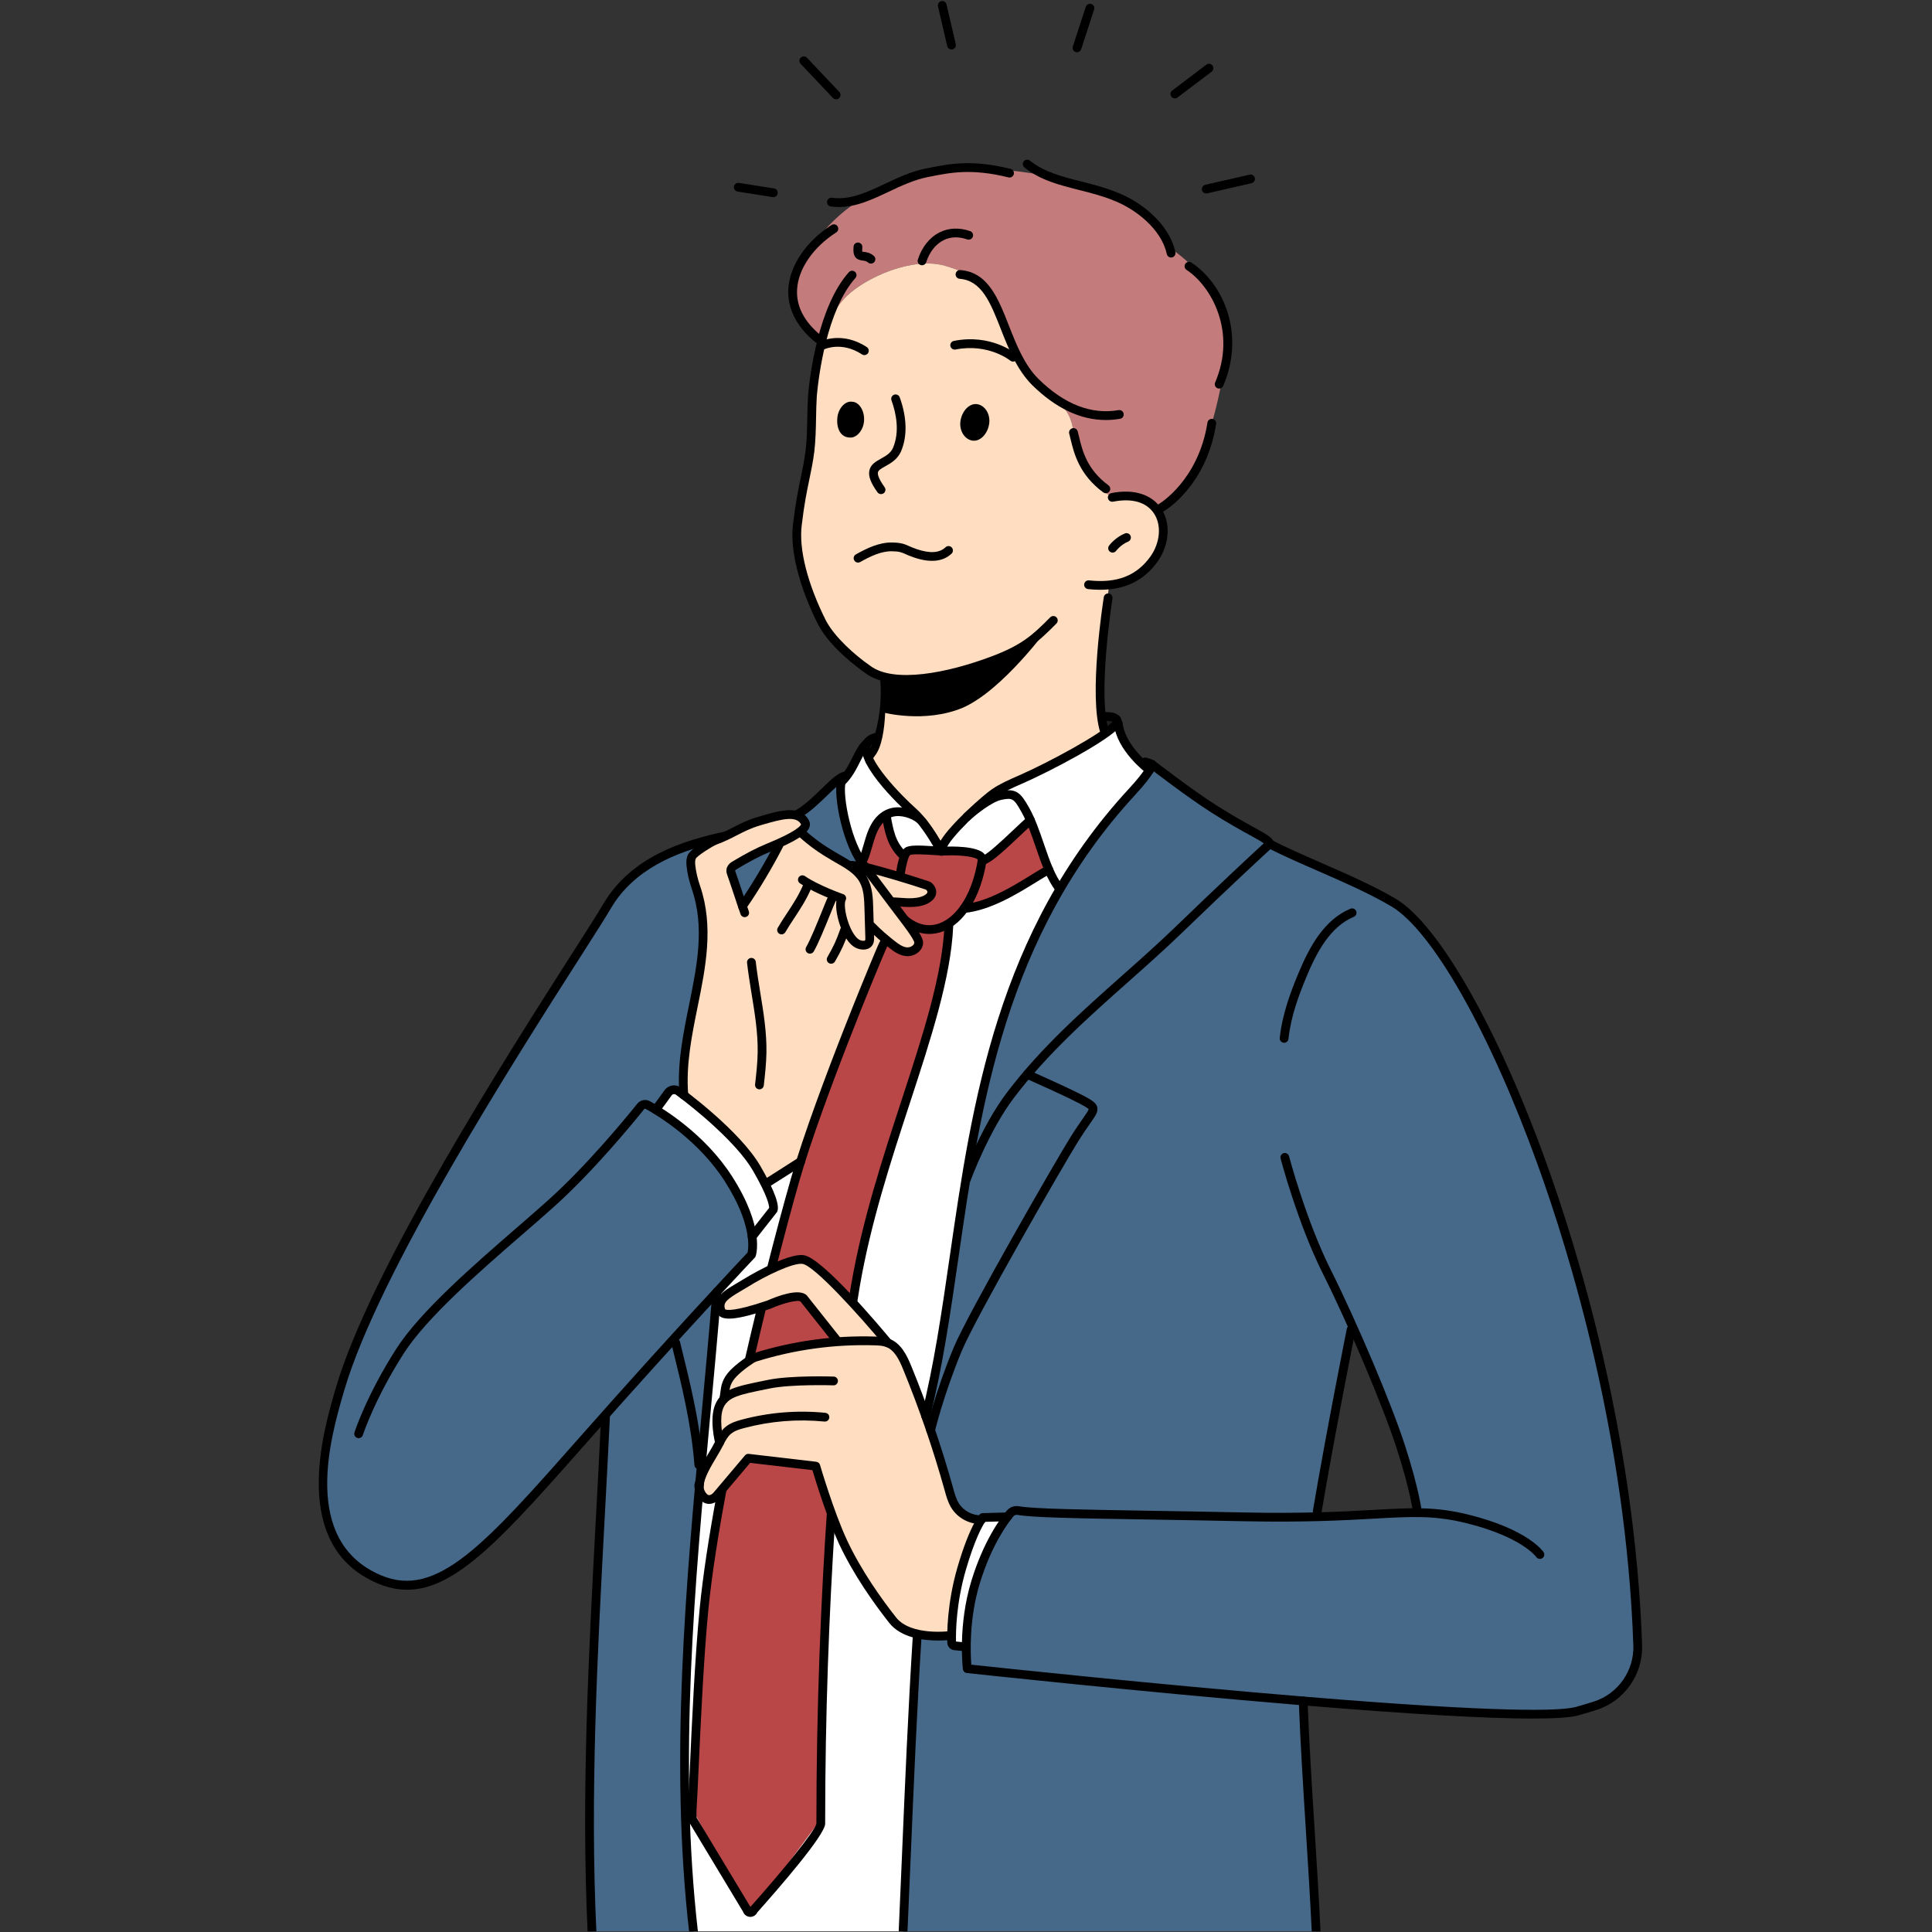 <svg xmlns="http://www.w3.org/2000/svg" xmlns:xlink="http://www.w3.org/1999/xlink" width="1920" zoomAndPan="magnify" viewBox="0 0 1440 1440" height="1920" preserveAspectRatio="xMidYMid meet" version="1.2"><rect x="0" y="0" width="1440" height="1440" fill="#333333" stroke="none"/><defs><clipPath id="a79e0339a3"><path d="M 716 625.184 L 1223.969 625.184 L 1223.969 1281 L 716 1281 Z M 716 625.184 "/></clipPath></defs><g id="1c09d8369f"><path style=" stroke:none;fill-rule:nonzero;fill:#ffffff;fill-opacity:1;" d="M 809.031 557.676 C 803.727 560.531 798.262 563.285 792.719 565.645 C 786.797 568.164 767.16 578.977 755.27 583.406 C 743.723 587.699 736.25 593.746 726.738 601.547 C 716.723 609.754 709.082 622.645 700.414 632.266 C 696.816 623.152 655.758 580.934 653.992 576.254 C 651.914 570.727 646.91 569.871 652.082 563.328 C 652.754 562.488 653.363 561.543 653.926 560.496 C 651.777 560.395 649.609 559.461 647.27 557.059 C 646.688 556.449 646.09 555.754 645.258 555.641 C 643.852 555.438 642.863 556.945 642.246 558.227 C 638.074 566.824 633.199 575.098 627.691 582.922 C 626.926 583.988 626.137 585.102 625.848 586.383 C 625.848 587.52 625.836 588.508 625.824 589.43 C 628.219 603.074 634.008 629.961 643.73 639.965 C 649.508 645.914 643.73 657.738 643.73 663.168 C 643.73 665.379 643.605 667.582 643.426 669.777 C 647.125 673.281 650.531 677.207 653.848 681.074 C 655.836 683.375 657.859 685.77 658.805 688.66 C 659.836 691.828 659.465 695.27 659.027 698.586 C 658.488 702.633 657.859 706.668 657.195 710.691 C 652.812 719.672 648.879 728.879 645.258 738.184 C 640.637 750.031 636.805 762.172 632.152 773.996 C 627.488 785.855 622.082 797.398 617.09 809.109 C 612.066 820.914 607.793 832.984 603.645 845.113 C 601.398 851.656 598.781 858.121 597.238 864.875 C 597.07 865.594 596.914 866.312 596.758 867.043 C 596.609 867.203 596.496 867.383 596.328 867.516 C 594.598 869.055 592.27 869.688 590.066 870.395 C 582.547 872.766 575.434 876.453 569.148 881.219 C 563.023 859.793 547.016 850.273 528.121 830.738 C 526.84 829.422 525.266 828.5 523.605 827.703 C 520.828 826.375 517.805 825.375 515.441 823.441 C 513.25 821.633 511.363 819.305 510.227 816.723 C 509.676 815.461 509.293 814.148 509.172 812.797 C 508.07 812.215 507.012 811.539 505.844 811.133 C 500.492 809.27 498.359 812.719 496.246 816.238 C 495.875 816.844 495.516 817.461 495.121 818.059 C 494.391 819.172 486.41 825.656 488.781 827.117 C 501.82 835.098 526.066 852.332 542.871 878.543 C 555.211 897.797 559.426 912.207 560.605 921.684 C 561.73 930.641 560.156 935.184 560.156 935.184 C 560.156 935.184 550.66 945.211 534.27 962.938 C 534.27 962.945 527.641 1030.266 521.188 1108.453 C 523.941 1097.371 534.73 1078.398 536.316 1075.238 C 535.832 1075.148 530.809 1049.914 539.352 1043.047 C 543.602 1001.805 592.586 1003.402 624.004 999.344 L 598.992 967.801 C 586.031 961.203 548.301 987.496 537.652 977.457 C 528.844 962.992 590.82 937.051 598.633 938.793 C 611.875 940.715 661.758 1000.93 661.758 1000.93 C 669.246 1003.84 673.113 1011.945 676.156 1019.375 C 681.789 1033.098 686.613 1046.102 691.23 1059.582 L 691.578 1052.184 C 726.773 912.375 710.406 734.52 843.863 590.023 C 851.16 582.133 854.867 577.031 856.781 573.918 C 847.707 569.859 830.32 538.016 829.027 537.141 C 826.758 535.633 824.383 534.375 821.934 533.305 C 822.453 538.805 823.203 543.973 824.238 548.605 C 821.148 550.641 812.246 555.957 809.031 557.676 "/><path style=" stroke:none;fill-rule:nonzero;fill:#ffffff;fill-opacity:1;" d="M 673.133 1439.527 L 683.578 1220.207 C 677.012 1217.934 670.09 1212.695 662.254 1202.805 C 628.621 1160.34 621.945 1128.605 608.043 1092.762 C 544.973 1084.578 569.758 1081.703 532.855 1113.465 C 532.395 1113.848 530.551 1120.098 526.852 1115.625 C 523.055 1117.242 521.223 1116.512 520.703 1114.332 C 515.398 1178.996 510.328 1250.059 509.262 1296.191 C 507.742 1361.922 512.812 1411.797 516.715 1439.527 L 673.133 1439.527 "/><path style=" stroke:none;fill-rule:nonzero;fill:#466889;fill-opacity:1;" d="M 516.715 1439.527 C 512.812 1411.797 507.742 1361.922 509.262 1296.191 C 510.328 1250.059 515.398 1178.996 520.703 1114.332 C 520.355 1112.914 520.582 1110.871 521.188 1108.453 C 527.641 1030.266 534.27 962.945 534.27 962.938 C 534.258 962.945 463.402 1042.629 463.402 1042.629 L 451.293 1056.242 C 451.293 1056.242 449.551 1090.332 443.988 1162.262 C 439.168 1224.609 440.84 1395.207 441.379 1439.527 L 516.715 1439.527 "/><path style=" stroke:none;fill-rule:nonzero;fill:#466889;fill-opacity:1;" d="M 534.27 962.938 C 550.66 945.211 560.156 935.184 560.156 935.184 C 560.156 935.184 561.73 930.641 560.605 921.684 C 559.426 912.207 555.211 897.797 542.871 878.543 C 526.066 852.332 501.82 835.098 488.781 827.117 C 486.41 825.656 494.391 819.172 495.121 818.059 C 495.516 817.461 495.875 816.844 496.246 816.238 C 498.359 812.719 500.492 809.27 505.844 811.133 C 507.012 811.539 508.07 812.215 509.172 812.797 C 509.105 812.145 509.094 811.496 509.148 810.832 C 509.598 805.547 513.746 801.344 515.387 796.297 C 517.117 790.938 515.895 785.09 516.613 779.504 C 517.355 773.805 520.086 768.59 522.391 763.316 C 531.867 741.703 534.652 717.863 537.262 694.391 C 537.148 694.605 537.023 694.809 536.914 695.023 L 533.484 707.195 C 533.766 702.812 535.035 698.797 536.914 695.023 L 537.363 693.461 C 537.328 693.773 537.293 694.078 537.262 694.391 C 542.824 683.715 553.336 674.891 561.191 665.199 C 568.621 656.039 573.949 645.363 578.637 634.539 C 581.492 627.938 586.605 619.902 593.562 621.68 C 597.957 622.801 600.363 627.566 601.23 632.02 C 602.094 636.469 602.004 641.191 603.973 645.281 C 608.559 654.793 621.16 656.207 630.703 660.715 C 635.445 662.965 639.605 666.156 643.426 669.777 C 643.605 667.582 643.73 665.379 643.73 663.168 C 643.73 657.738 649.508 645.914 643.73 639.965 C 634.008 629.961 628.219 603.074 625.824 589.43 C 624.945 584.461 624.52 581.234 624.52 581.234 C 608.512 585.676 614.359 603.977 566.969 617.945 C 521.02 631.504 477.352 637.156 460.523 662.445 C 439.223 694.461 285.172 926.695 253.398 1035.516 C 244.125 1067.27 219.316 1150.258 282.68 1177.145 C 326.559 1195.758 363.328 1154.031 435.332 1072.484 C 445.043 1061.492 454.387 1050.992 463.309 1041.012 C 492.547 1008.312 517.164 981.426 534.258 962.945 C 534.258 962.945 534.27 962.938 534.27 962.938 "/><path style=" stroke:none;fill-rule:nonzero;fill:#ffffff;fill-opacity:1;" d="M 510.227 816.723 C 508.496 815.371 506.957 814.203 505.652 813.27 C 503.203 811.484 499.773 812.023 497.988 814.484 L 488.781 827.117 C 501.82 835.098 526.066 852.332 542.871 878.543 C 555.211 897.797 559.426 912.207 560.605 921.684 L 576.289 901.73 C 576.289 901.73 573.895 897.988 564.293 873.98 C 558.875 860.445 539.477 841.395 523.605 827.703 C 520.828 826.375 517.805 825.375 515.441 823.441 C 513.25 821.633 511.363 819.305 510.227 816.723 "/><path style=" stroke:none;fill-rule:nonzero;fill:#466889;fill-opacity:1;" d="M 988.766 1086.883 C 999.848 1054.477 996.016 1025.973 1008.41 995.477 C 1028.117 1024.973 1054.621 1095.641 1056.543 1127.438 C 1048.91 1127.383 1040.863 1127.719 1031.633 1128.215 C 1018.012 1127.586 995.777 1133.699 983.066 1126.641 C 985.098 1117.211 983.031 1106.094 988.766 1086.883 Z M 981.031 1439.527 C 979.367 1410.281 974.691 1326.945 972.152 1267.863 C 1080.609 1275.148 1152.234 1284.512 1189.078 1271.316 C 1208.523 1265.078 1221.383 1246.641 1220.676 1226.242 C 1211.684 969.746 1099.527 708.949 1038.738 672.777 C 1011.234 656.5 972.77 642.629 946.266 628.996 C 896.434 602.254 858.746 569.859 858.746 569.859 C 719.164 713.758 723.625 906.297 691.59 1052.195 C 691.781 1071.754 702.348 1088.41 707.316 1110.23 C 711.746 1124.852 720.727 1131.969 730.527 1133.676 C 713.645 1157.191 711.836 1188.281 711.262 1216.316 C 701.754 1220.508 693.051 1223.465 683.578 1220.207 L 673.133 1439.527 L 981.031 1439.527 "/><path style=" stroke:none;fill-rule:nonzero;fill:#466889;fill-opacity:1;" d="M 720.949 1243.719 C 720.949 1243.719 721.199 1243.754 721.625 1243.797 C 721.219 1243.754 720.949 1243.719 720.949 1243.719 "/><path style=" stroke:none;fill-rule:nonzero;fill:#ba4747;fill-opacity:1;" d="M 768.879 611.539 C 760.203 622.566 749.434 631.941 737.305 639 C 735.52 640.043 733.707 641.047 731.898 642.047 C 731.945 641.789 731.988 641.539 732.035 641.27 C 733.191 633.965 710.273 634.066 704.395 634.336 C 698.648 634.605 679.957 632.145 676.461 634.594 C 675.508 635.258 674.676 636.832 673.953 638.742 C 671.449 636.258 668.762 634.055 667.469 632.445 C 665.996 630.59 655.961 608.66 661.027 608 C 658.184 608.371 655.734 610.305 654.07 612.641 C 652.406 614.988 651.418 617.723 650.453 620.43 C 648.777 625.094 647.102 629.77 645.426 634.438 C 644.539 636.93 643.652 639.684 644.617 642.148 C 646.047 645.801 650.586 646.824 654.418 647.676 C 658.363 648.566 662.242 649.789 665.973 651.352 C 667.707 652.07 669.438 652.848 671.258 653.242 L 672.574 667.234 L 669.875 665.438 L 658.938 702.969 C 661.277 695.664 610.715 816.203 592.801 878.801 C 570.07 958.203 533.43 1110.746 524.707 1199.547 C 519.59 1251.656 517.309 1274.191 516.297 1283.926 C 515.793 1288.84 515.062 1344.176 516.297 1348.918 L 556.719 1423.32 C 557.426 1426.062 560.797 1426.219 561.699 1423.543 L 611.75 1356.055 C 612.898 1352.641 608.816 1310.273 610.379 1282.32 C 617.652 1153.191 624.758 1032.715 637.613 958.191 C 655.207 856.309 703.957 761.609 707.203 690.289 L 705.617 689.242 C 710.406 686.523 714.902 682.309 718.828 676.734 C 718.871 676.746 718.906 676.766 718.949 676.777 C 724.426 678.43 734.238 673.922 739.305 672.012 C 753.906 666.527 767.07 657.906 780.02 649.363 C 776.477 636.719 772.758 624.105 768.879 611.539 "/><path style=" stroke:none;fill-rule:nonzero;fill:#000000;fill-opacity:1;" d="M 692.66 696.113 C 685.566 696.113 678.531 693.359 672.168 687.973 C 670.785 686.816 670.617 684.746 671.785 683.375 C 672.941 681.992 675.012 681.812 676.383 682.984 C 683.949 689.367 692.211 691.168 700.27 688.164 C 714.039 683.051 724.977 664.887 728.809 640.766 C 727.75 638.887 716.914 637.043 704.539 637.605 C 702.496 637.695 699.199 637.492 695.391 637.258 C 690.098 636.93 680.25 636.301 678.262 637.312 C 677.102 638.348 675.18 645.238 674.316 651.703 C 674.078 653.488 672.426 654.758 670.648 654.512 C 668.852 654.273 667.594 652.633 667.84 650.848 C 668.457 646.137 670.371 634.863 674.586 631.906 C 677.652 629.762 684.645 630.031 695.797 630.727 C 699.27 630.953 702.539 631.152 704.238 631.074 C 708.184 630.883 728.145 630.277 733.641 636.426 C 735.023 637.965 735.574 639.809 735.262 641.789 C 731 668.641 718.77 688.277 702.539 694.301 C 699.281 695.504 695.965 696.113 692.66 696.113 "/><path style=" stroke:none;fill-rule:nonzero;fill:#ffddc0;fill-opacity:1;" d="M 578.637 634.539 C 573.129 647.387 566.566 659.871 556.953 670.102 C 565.273 657.602 574.141 642.551 580.582 629.906 L 555.695 671.508 C 554.809 672.473 553.906 673.441 553.008 674.406 C 550.434 665.391 546.129 656.309 544.734 648.273 C 555.043 637.324 569.555 634.223 582.336 627.746 C 580.852 629.883 579.602 632.289 578.637 634.539 Z M 648.879 651.758 C 645.133 647.16 639.055 644.562 633.141 645.035 L 633.266 645.371 C 620.879 637.652 608.75 631.512 598.047 621.465 L 598.047 624.723 C 596.902 623.309 595.465 622.219 593.699 621.723 C 598.34 618.746 601.375 615.699 600.117 613.191 C 595.059 603.109 580.582 607.66 565.914 611.988 C 548.637 619.273 529.504 625.344 515.703 638.461 C 513.309 645.945 516.715 654.207 518.727 661.48 C 536.184 712.477 505.191 763.812 509.711 816.25 L 509.879 815.742 C 511.891 822.016 517.781 825.453 523.605 827.703 C 544.016 845.371 562.562 859.793 569.148 881.219 C 577.051 874.059 588.125 872.43 596.758 867.043 C 612.426 809.492 643.672 756.438 658.938 699.156 C 664.996 705.363 681.352 716.637 684.734 702.551 C 681.957 692.312 651.363 656.434 648.879 651.758 "/><path style=" stroke:none;fill-rule:nonzero;fill:#ffddc0;fill-opacity:1;" d="M 691.5 660.086 C 676.227 655.004 660.781 650.418 645.203 646.363 L 665.301 672.238 C 669.516 671.766 682.621 674.832 690.727 670.09 C 697.93 665.875 692.973 660.57 691.5 660.086 "/><path style=" stroke:none;fill-rule:nonzero;fill:#ffddc0;fill-opacity:1;" d="M 661.758 1000.93 C 661.758 1000.93 611.875 940.715 598.633 938.793 C 590.82 937.051 528.844 962.992 537.652 977.457 C 548.301 987.496 586.031 961.203 598.992 967.801 L 624.004 999.344 C 592.586 1003.402 543.602 1001.805 539.352 1043.047 C 530.809 1049.914 535.832 1075.148 536.316 1075.238 C 534.73 1078.398 523.941 1097.371 521.188 1108.453 C 520.582 1110.871 520.355 1112.914 520.703 1114.332 C 521.223 1116.512 523.055 1117.242 526.852 1115.625 C 530.551 1120.098 532.395 1113.848 532.855 1113.465 C 569.758 1081.703 544.973 1084.578 608.043 1092.762 C 621.945 1128.605 628.621 1160.34 662.254 1202.805 C 670.09 1212.695 677.012 1217.934 683.578 1220.207 C 693.051 1223.465 701.754 1220.508 711.262 1216.316 C 710.777 1210.191 710.957 1204.051 711.656 1197.961 C 711.566 1197.746 711.52 1197.488 711.586 1197.207 C 711.711 1196.691 711.812 1196.152 711.926 1195.633 C 712.363 1192.453 712.938 1189.293 713.645 1186.137 C 714.871 1177.648 715.543 1169.051 717.422 1160.664 C 719.68 1150.648 724.984 1142.117 730.527 1133.676 C 720.727 1131.969 711.746 1124.852 707.316 1110.23 C 701.629 1091.445 696.57 1075.191 691.23 1059.582 C 686.613 1046.102 681.789 1033.098 676.156 1019.375 C 673.113 1011.945 669.246 1003.84 661.758 1000.93 "/><path style=" stroke:none;fill-rule:nonzero;fill:#000000;fill-opacity:1;" d="M 484.441 820.801 C 481.238 819.035 477.238 819.824 474.945 822.691 C 466.715 832.953 437.625 868.449 408.785 894.348 C 401.734 900.688 393.711 907.656 385.211 915.02 C 353.066 942.918 313.051 977.625 295.289 1005.434 C 273.227 1039.965 264.559 1066.527 264.211 1067.641 C 263.648 1069.359 264.594 1071.203 266.312 1071.754 C 268.043 1072.316 269.875 1071.359 270.426 1069.641 C 270.516 1069.383 279.227 1042.719 300.797 1008.953 C 318.051 981.941 357.672 947.57 389.496 919.965 C 398.016 912.566 406.062 905.598 413.156 899.215 C 442.359 872.98 471.73 837.145 480.047 826.781 C 480.352 826.398 480.855 826.285 481.297 826.535 C 490.129 831.414 520.5 849.711 540.117 880.309 C 560.527 912.141 557.941 930.203 557.211 933.543 C 551.289 939.812 500.145 994.141 432.883 1070.324 L 432.648 1070.598 C 361.395 1151.289 325.617 1191.801 283.961 1174.129 C 223.766 1148.594 246.574 1070.527 256.309 1037.199 L 256.531 1036.438 C 282.195 948.57 383.617 789.836 432.344 713.547 C 443.605 695.934 451.734 683.219 455.375 676.902 C 472.844 647.387 504.461 635.109 532.496 628.297 C 537.293 624.613 542.734 621.926 548.062 619.094 C 548.32 618.957 548.57 618.934 548.805 618.957 C 549.672 618.453 550.535 617.969 551.422 617.508 C 548.051 618.184 544.41 618.934 540.441 619.777 C 509.105 626.434 470.469 638.551 449.73 673.609 C 446.145 679.812 438.043 692.492 426.836 710.027 C 377.941 786.574 276.18 945.84 250.262 1034.605 L 250.035 1035.367 C 240.684 1067.359 215.863 1152.336 281.406 1180.145 C 288.938 1183.348 296.223 1184.898 303.473 1184.898 C 340.441 1184.898 376.23 1144.367 437.547 1074.922 L 437.793 1074.641 C 508.934 994.07 562 937.992 562.527 937.43 C 562.844 937.105 563.09 936.699 563.238 936.273 C 563.531 935.418 570.207 915.117 545.625 876.777 C 525.176 844.879 493.625 825.871 484.441 820.801 "/><path style=" stroke:none;fill-rule:nonzero;fill:#000000;fill-opacity:1;" d="M 648.25 570.309 C 647.789 570.309 647.316 570.207 646.875 570.008 C 645.234 569.242 644.527 567.297 645.281 565.656 C 654.273 546.312 657.781 526.629 656.016 505.488 C 655.871 503.676 657.207 502.102 659.004 501.945 C 660.848 501.82 662.379 503.137 662.535 504.938 C 664.391 527.246 660.691 548.008 651.215 568.41 C 650.664 569.602 649.484 570.309 648.25 570.309 "/><path style=" stroke:none;fill-rule:nonzero;fill:#000000;fill-opacity:1;" d="M 560.605 924.953 C 559.898 924.953 559.191 924.73 558.594 924.258 C 557.168 923.145 556.93 921.086 558.043 919.672 L 573.266 900.293 C 573.285 898.832 572.578 892.168 561.168 872.496 C 549.344 852.129 518.434 826.578 503.742 815.91 C 502.742 815.191 501.348 815.406 500.629 816.406 L 491.434 829.039 C 490.367 830.5 488.32 830.816 486.859 829.762 C 485.398 828.703 485.082 826.656 486.141 825.195 L 495.344 812.562 C 498.18 808.66 503.664 807.785 507.574 810.617 C 509.363 811.91 551.367 842.574 566.824 869.227 C 577.48 887.582 581.695 899.449 579.031 903.52 C 578.973 903.598 578.918 903.676 578.863 903.754 L 563.18 923.707 C 562.539 924.527 561.574 924.953 560.605 924.953 "/><path style=" stroke:none;fill-rule:nonzero;fill:#000000;fill-opacity:1;" d="M 1056.531 1130.711 C 1054.902 1130.711 1053.484 1129.484 1053.293 1127.82 C 1053.273 1127.652 1051.25 1111.117 1040.941 1079.309 C 1030.871 1048.227 1005.668 988.621 985.91 949.133 C 967.227 911.816 954.605 863.977 954.48 863.492 C 954.02 861.75 955.066 859.961 956.82 859.5 C 958.551 859.031 960.348 860.098 960.809 861.84 C 960.934 862.312 973.387 909.512 991.754 946.211 C 1011.625 985.922 1037.008 1045.957 1047.168 1077.297 C 1057.699 1109.812 1059.703 1126.371 1059.781 1127.055 C 1059.992 1128.855 1058.711 1130.473 1056.914 1130.688 C 1056.789 1130.699 1056.656 1130.711 1056.531 1130.711 "/><path style=" stroke:none;fill-rule:nonzero;fill:#000000;fill-opacity:1;" d="M 957.109 777.223 C 957 777.223 956.887 777.211 956.762 777.199 C 954.965 777.02 953.672 775.414 953.852 773.613 C 955.684 756.059 961.977 739.242 967.902 725.102 C 975.848 706.137 986.66 685.613 1006.523 677.316 C 1008.199 676.621 1010.109 677.406 1010.797 679.07 C 1011.504 680.734 1010.715 682.645 1009.043 683.344 C 991.359 690.738 981.367 709.883 973.938 727.629 C 968.195 741.332 962.09 757.586 960.359 774.289 C 960.18 775.977 958.762 777.223 957.109 777.223 "/><path style=" stroke:none;fill-rule:nonzero;fill:#ffffff;fill-opacity:1;" d="M 722.66 1211.672 C 723.344 1203.918 723.605 1196.117 724.637 1188.395 C 725.695 1180.605 727.762 1173.211 730.945 1166.016 C 735.621 1155.449 742.184 1145.996 748.938 1136.688 L 750.871 1130.574 L 732.516 1131.059 C 732.516 1131.059 725.492 1139.207 716.812 1168.984 C 707.508 1200.918 709.418 1226.465 709.418 1226.465 L 720.219 1227.547 L 721.344 1223.98 C 721.727 1219.879 722.289 1215.789 722.66 1211.672 "/><path style=" stroke:none;fill-rule:nonzero;fill:#000000;fill-opacity:1;" d="M 699.246 1222.77 C 688.297 1222.77 671.551 1220.758 662.75 1209.582 C 651.664 1195.512 636.188 1173.883 625.363 1150.672 C 616.586 1131.879 607.895 1103.664 605.523 1095.762 L 559.113 1090.332 L 536.766 1116.781 C 535.609 1118.164 533.539 1118.332 532.168 1117.176 C 530.785 1116.008 530.605 1113.949 531.777 1112.566 L 555.258 1084.781 C 555.965 1083.938 557.055 1083.512 558.133 1083.645 L 608.414 1089.523 C 609.727 1089.672 610.805 1090.594 611.176 1091.852 C 611.277 1092.199 621.43 1126.785 631.285 1147.906 C 641.852 1170.547 657.016 1191.746 667.887 1205.535 C 679.047 1219.699 708.496 1215.707 708.801 1215.664 C 710.555 1215.406 712.238 1216.652 712.488 1218.441 C 712.746 1220.227 711.496 1221.879 709.711 1222.137 C 709.238 1222.207 705.066 1222.77 699.246 1222.77 "/><path style=" stroke:none;fill-rule:nonzero;fill:#000000;fill-opacity:1;" d="M 730.797 1135.938 C 722.043 1135.938 713.543 1131.203 708.969 1123.707 C 706.586 1119.797 705.383 1115.5 704.238 1111.344 C 695.637 1080.477 685.207 1050.027 673.133 1020.621 C 670.359 1013.844 666.875 1006.426 660.578 1003.973 C 658.074 1002.996 655.227 1002.84 652.035 1002.727 C 622.059 1001.816 592.328 1005.875 563.688 1014.82 C 561.664 1015.449 553.223 1021.488 549.086 1025.793 C 544.387 1030.672 543.961 1034.098 543.422 1038.449 C 543.219 1040.145 542.992 1041.898 542.52 1043.832 C 542.094 1045.586 540.34 1046.652 538.574 1046.227 C 536.824 1045.801 535.742 1044.023 536.172 1042.27 C 536.551 1040.707 536.742 1039.223 536.934 1037.641 C 537.508 1032.984 538.172 1027.703 544.363 1021.262 C 548.535 1016.922 558.066 1009.73 561.742 1008.582 C 591.078 999.422 621.508 995.23 652.238 996.195 C 655.914 996.32 659.488 996.531 662.949 997.883 C 671.66 1001.277 675.898 1010.113 679.191 1018.137 C 691.344 1047.789 701.875 1078.477 710.465 1109.352 C 711.609 1113.488 712.645 1117.164 714.555 1120.301 C 718.008 1125.977 724.738 1129.641 731.426 1129.395 C 733.227 1129.281 734.742 1130.742 734.809 1132.543 C 734.867 1134.352 733.461 1135.855 731.652 1135.926 C 731.371 1135.938 731.09 1135.938 730.797 1135.938 "/><path style=" stroke:none;fill-rule:nonzero;fill:#000000;fill-opacity:1;" d="M 528.551 1120.93 C 526.539 1120.93 524.953 1120.199 523.93 1119.559 C 519.23 1116.547 517.051 1109.148 517.656 1106.297 C 519.512 1097.652 523.75 1090.516 527.852 1083.613 C 529.742 1080.453 531.695 1077.172 533.406 1073.777 C 535.09 1070.395 537.195 1066.539 540.59 1063.684 C 544.297 1060.559 548.949 1059.141 553.031 1058.062 C 573.355 1052.668 594.262 1050.98 615.18 1053.039 C 616.977 1053.219 618.293 1054.812 618.113 1056.613 C 617.934 1058.41 616.324 1059.703 614.539 1059.547 C 594.395 1057.559 574.266 1059.188 554.707 1064.379 C 551.164 1065.312 547.477 1066.426 544.805 1068.684 C 542.352 1070.742 540.645 1073.902 539.238 1076.711 C 537.43 1080.32 535.418 1083.691 533.473 1086.961 C 529.461 1093.707 525.672 1100.066 524.055 1107.668 C 524.066 1108.633 525.492 1113.062 527.684 1114.176 C 528.043 1114.355 529 1114.848 531.137 1113.242 C 532.586 1112.164 534.629 1112.453 535.711 1113.906 C 536.801 1115.355 536.508 1117.402 535.059 1118.48 C 532.598 1120.324 530.395 1120.93 528.551 1120.93 "/><path style=" stroke:none;fill-rule:nonzero;fill:#000000;fill-opacity:1;" d="M 536.316 1078.508 C 534.867 1078.508 533.539 1077.531 533.156 1076.07 C 532.969 1075.316 528.438 1057.703 533.148 1046.711 C 537.945 1035.516 548.512 1033.355 569.543 1029.074 L 572.465 1028.477 C 589.348 1025.016 620.07 1025.973 621.371 1026.016 C 623.172 1026.074 624.586 1027.578 624.531 1029.391 C 624.465 1031.188 622.945 1032.672 621.16 1032.547 C 620.844 1032.535 589.91 1031.582 573.77 1034.887 L 570.848 1035.48 C 551.457 1039.426 542.609 1041.234 539.16 1049.285 C 535.969 1056.715 538.316 1069.945 539.488 1074.418 C 539.938 1076.16 538.891 1077.945 537.148 1078.398 C 536.867 1078.477 536.598 1078.508 536.316 1078.508 "/><path style=" stroke:none;fill-rule:nonzero;fill:#000000;fill-opacity:1;" d="M 661.758 1004.188 C 660.828 1004.188 659.895 1003.793 659.242 1003.008 C 640.266 980.102 606.906 943.297 598.16 942.027 C 591.418 941.027 571.352 950.391 556.629 959.609 C 555.043 960.586 553.445 961.531 551.875 962.453 C 542.207 968.141 538.418 970.984 540.543 975.918 C 541.363 976.355 546.547 977.988 571.883 969.363 C 578.727 966.332 595.586 959.754 601.309 965.488 C 601.398 965.578 601.477 965.68 601.555 965.77 L 626.566 997.309 C 627.68 998.727 627.441 1000.781 626.027 1001.895 C 624.609 1003.02 622.555 1002.781 621.441 1001.367 L 596.609 970.051 C 594.633 968.59 583.941 971.164 574.387 975.402 C 574.297 975.445 574.207 975.48 574.117 975.504 C 548.906 984.09 537.52 985.047 534.676 978.816 C 529.695 967.902 539.723 962.016 548.559 956.82 C 550.086 955.922 551.637 955.012 553.156 954.055 C 553.48 953.852 585.953 933.688 599.105 935.555 C 612.898 937.555 655.812 988.621 664.277 998.836 C 665.434 1000.23 665.23 1002.289 663.852 1003.445 C 663.242 1003.953 662.5 1004.188 661.758 1004.188 "/><path style=" stroke:none;fill-rule:nonzero;fill:#000000;fill-opacity:1;" d="M 566.047 811.934 C 565.922 811.934 565.801 811.922 565.676 811.91 C 563.879 811.707 562.586 810.09 562.789 808.289 C 563.676 800.469 564.598 792.387 564.723 784.438 C 564.957 769.918 562.551 755.156 560.215 740.895 C 558.977 733.285 557.695 725.414 556.809 717.602 C 556.605 715.816 557.887 714.199 559.684 713.996 C 561.496 713.816 563.102 715.074 563.305 716.871 C 564.172 724.516 565.441 732.305 566.664 739.836 C 569.047 754.395 571.5 769.434 571.262 784.539 C 571.129 792.812 570.195 801.051 569.285 809.031 C 569.094 810.695 567.688 811.934 566.047 811.934 "/><path style=" stroke:none;fill-rule:nonzero;fill:#000000;fill-opacity:1;" d="M 570.961 885.445 C 569.879 885.445 568.824 884.906 568.207 883.926 C 567.227 882.41 567.676 880.387 569.207 879.418 L 594.969 863.031 C 596.488 862.066 598.508 862.516 599.477 864.031 C 600.453 865.559 600.004 867.574 598.477 868.551 L 572.715 884.926 C 572.172 885.277 571.566 885.445 570.961 885.445 "/><path style=" stroke:none;fill-rule:nonzero;fill:#000000;fill-opacity:1;" d="M 627.059 586.09 C 626.172 586.09 625.285 585.73 624.645 585.035 C 623.43 583.695 623.508 581.629 624.848 580.414 C 629.512 576.133 632.625 569.938 635.379 564.465 C 638.098 559.07 640.672 553.953 644.473 551.109 C 645.91 550.031 647.969 550.324 649.047 551.773 C 650.125 553.223 649.832 555.27 648.383 556.348 C 645.82 558.27 643.582 562.711 641.223 567.41 C 638.211 573.379 634.816 580.133 629.262 585.227 C 628.633 585.809 627.848 586.09 627.059 586.09 "/><path style=" stroke:none;fill-rule:nonzero;fill:#000000;fill-opacity:1;" d="M 981.805 1129.688 C 981.625 1129.688 981.445 1129.676 981.254 1129.641 C 979.48 1129.34 978.277 1127.652 978.578 1125.875 C 989.227 1063.258 1003.734 990.957 1003.883 990.227 C 1004.242 988.461 1005.961 987.316 1007.738 987.664 C 1009.504 988.023 1010.648 989.742 1010.289 991.52 C 1010.152 992.238 995.652 1064.449 985.031 1126.965 C 984.75 1128.562 983.367 1129.688 981.805 1129.688 "/><path style=" stroke:none;fill-rule:nonzero;fill:#000000;fill-opacity:1;" d="M 977.691 1439.527 L 984.234 1439.527 C 983.055 1414.719 981.445 1388.98 979.863 1364.016 C 977.848 1332.172 975.77 1299.258 974.578 1267.66 C 974.512 1265.863 972.961 1264.348 971.184 1264.527 C 969.375 1264.594 967.969 1266.109 968.035 1267.922 C 969.25 1299.586 971.328 1332.551 973.344 1364.43 C 974.914 1389.27 976.512 1414.867 977.691 1439.527 "/><path style=" stroke:none;fill-rule:nonzero;fill:#000000;fill-opacity:1;" d="M 676.383 1439.527 C 677.215 1421.035 677.988 1402.637 678.766 1384.27 C 681.035 1330.664 683.375 1275.227 686.871 1219.699 C 686.984 1217.902 685.621 1216.34 683.812 1216.227 C 681.992 1216.102 680.465 1217.484 680.352 1219.285 C 676.844 1274.891 674.504 1330.359 672.234 1384 C 671.461 1402.445 670.672 1420.945 669.84 1439.527 L 676.383 1439.527 "/><path style=" stroke:none;fill-rule:nonzero;fill:#000000;fill-opacity:1;" d="M 689.984 1058.738 C 689.715 1058.738 689.445 1058.703 689.176 1058.637 C 687.422 1058.199 686.363 1056.422 686.801 1054.668 C 696.164 1017.484 701.922 977.715 708.023 935.621 C 724.402 822.578 742.973 694.461 841.469 587.812 C 854.094 574.133 855.508 569.355 855.566 569.152 C 855.848 567.363 857.512 566.242 859.285 566.543 C 861.074 566.824 862.266 568.602 861.984 570.379 C 861.758 571.758 859.973 577.414 846.27 592.238 C 749.141 697.406 730.742 824.453 714.5 936.555 C 708.371 978.828 702.586 1018.754 693.141 1056.266 C 692.77 1057.75 691.445 1058.738 689.984 1058.738 "/><path style=" stroke:none;fill-rule:nonzero;fill:#000000;fill-opacity:1;" d="M 720.219 882.363 C 719.848 882.363 719.469 882.297 719.098 882.164 C 717.398 881.543 716.535 879.668 717.152 877.969 C 717.715 876.418 731.234 839.73 750.535 814.27 C 775.859 780.875 806.762 753.438 836.637 726.898 C 849.855 715.164 863.512 703.035 876.156 690.805 C 909.832 658.254 934.035 635.84 941.957 628.559 C 939.969 627.086 935.809 624.793 931.449 622.398 C 924.547 618.598 915.105 613.395 903.078 605.738 C 885.25 594.41 859.184 574.332 856.902 572.57 C 855.746 571.895 854.723 571.602 853.195 571.188 L 852.609 571.02 C 850.867 570.535 849.855 568.727 850.34 566.992 C 850.832 565.25 852.645 564.238 854.375 564.723 L 854.938 564.879 C 856.746 565.387 858.453 565.859 860.453 567.074 C 860.555 567.141 860.656 567.207 860.746 567.273 C 861.027 567.488 888.285 588.586 906.598 600.23 C 918.445 607.762 927.785 612.91 934.609 616.664 C 945.207 622.512 949.332 624.781 949.48 628.68 C 949.578 629.738 949.176 630.84 948.379 631.547 C 943.621 635.898 917.996 659.469 880.711 695.504 C 867.953 707.836 854.238 720.008 840.977 731.789 C 811.336 758.113 780.684 785.336 755.738 818.227 C 737.035 842.898 723.422 879.848 723.289 880.219 C 722.805 881.543 721.559 882.363 720.219 882.363 "/><path style=" stroke:none;fill-rule:nonzero;fill:#000000;fill-opacity:1;" d="M 856.781 577.188 C 856.094 577.188 855.406 576.988 854.824 576.547 C 853.902 575.863 832.355 559.543 830.297 539.746 C 830.105 537.949 831.41 536.352 833.207 536.16 C 834.984 535.969 836.613 537.273 836.793 539.074 C 838.559 556 858.531 571.152 858.734 571.309 C 860.176 572.391 860.477 574.434 859.387 575.887 C 858.746 576.738 857.77 577.188 856.781 577.188 "/><path style=" stroke:none;fill-rule:nonzero;fill:#000000;fill-opacity:1;" d="M 732.09 644.543 C 732.035 644.543 731.977 644.543 731.934 644.543 C 730.125 644.484 728.707 642.969 728.762 641.168 C 728.832 639.395 730.281 638 732.035 638 C 735.441 637.391 748.309 625.219 755.234 618.664 C 759.574 614.562 763.316 611.012 765.945 608.863 C 767.34 607.719 769.398 607.922 770.543 609.312 C 771.691 610.707 771.488 612.766 770.094 613.91 C 767.645 615.922 763.801 619.566 759.73 623.41 C 744.039 638.258 736.652 644.543 732.09 644.543 "/><path style=" stroke:none;fill-rule:nonzero;fill:#000000;fill-opacity:1;" d="M 718.512 680.465 C 716.848 680.465 715.434 679.195 715.262 677.508 C 715.082 675.723 716.398 674.113 718.195 673.934 C 736.082 672.16 754.043 661.086 768.488 652.184 C 772.691 649.59 776.668 647.137 780.121 645.273 C 781.703 644.406 783.695 645 784.551 646.586 C 785.414 648.172 784.828 650.16 783.234 651.016 C 779.953 652.805 776.039 655.207 771.914 657.75 C 757.695 666.516 738.227 678.52 718.836 680.441 C 718.727 680.453 718.625 680.465 718.512 680.465 "/><path style=" stroke:none;fill-rule:nonzero;fill:#000000;fill-opacity:1;" d="M 672.695 640.426 C 671.875 640.426 671.055 640.113 670.414 639.504 C 661.355 630.691 659.477 620.34 657.488 609.383 C 657.16 607.605 658.344 605.898 660.117 605.582 C 661.895 605.258 663.602 606.438 663.918 608.211 C 665.793 618.543 667.414 627.469 674.977 634.809 C 676.27 636.066 676.293 638.145 675.035 639.438 C 674.395 640.09 673.551 640.426 672.695 640.426 "/><path style=" stroke:none;fill-rule:nonzero;fill:#000000;fill-opacity:1;" d="M 693.648 1069.27 C 693.402 1069.27 693.152 1069.246 692.906 1069.191 C 691.141 1068.773 690.051 1067.02 690.469 1065.27 C 690.523 1065 696.887 1037.977 710.758 1004.504 C 721.188 979.324 787.246 864.48 798.027 847.293 C 801.691 841.449 804.738 837.09 806.961 833.906 C 809.234 830.648 811.391 827.566 811.438 826.625 C 811.48 826.637 810.895 826.105 808.559 824.68 C 800.207 819.574 764.664 803.895 764.305 803.738 C 762.652 803.008 761.91 801.086 762.641 799.434 C 763.359 797.781 765.281 797.027 766.945 797.758 C 768.43 798.41 803.242 813.777 811.965 819.105 C 814.832 820.859 817.258 822.531 817.855 825.387 C 818.551 828.738 816.594 831.535 812.312 837.652 C 810.133 840.773 807.141 845.059 803.555 850.77 C 792.832 867.875 727.121 982.066 716.793 1007.008 C 703.145 1039.945 696.887 1066.48 696.828 1066.75 C 696.48 1068.258 695.133 1069.27 693.648 1069.27 "/><path style=" stroke:none;fill-rule:nonzero;fill:#000000;fill-opacity:1;" d="M 444.492 1439.527 C 439.695 1337.465 445.258 1233.152 450.652 1132.215 C 451.98 1107.375 453.363 1081.691 454.566 1056.398 C 454.645 1054.59 453.25 1053.062 451.453 1052.973 C 449.664 1052.902 448.113 1054.273 448.035 1056.086 C 446.832 1081.352 445.461 1107.039 444.125 1131.867 C 438.727 1232.863 433.164 1337.23 437.953 1439.527 L 444.492 1439.527 "/><path style=" stroke:none;fill-rule:nonzero;fill:#000000;fill-opacity:1;" d="M 520.164 1439.527 C 505.641 1312.172 517.746 1180.941 529.484 1053.984 C 532.238 1024.184 535.09 993.375 537.531 963.195 C 537.676 961.395 536.34 959.812 534.539 959.664 C 532.742 959.52 531.156 960.855 531.012 962.664 C 528.57 992.812 525.727 1023.602 522.973 1053.387 C 511.227 1180.426 499.109 1311.734 513.59 1439.527 L 520.164 1439.527 "/><path style=" stroke:none;fill-rule:nonzero;fill:#000000;fill-opacity:1;" d="M 677.898 676.047 C 675.145 676.047 672.551 675.844 670.348 675.676 C 668.391 675.531 666.535 675.395 665.66 675.484 C 663.871 675.688 662.254 674.406 662.051 672.609 C 661.836 670.82 663.129 669.203 664.93 668.988 C 666.414 668.832 668.367 668.977 670.84 669.156 C 676.125 669.562 684.117 670.168 689.074 667.27 C 690.457 666.461 691.254 665.617 691.266 664.93 C 691.277 664.223 690.613 663.402 690.254 663.109 C 675.156 658.098 659.734 653.523 644.383 649.52 C 642.641 649.07 641.582 647.285 642.043 645.543 C 642.504 643.789 644.281 642.73 646.035 643.203 C 661.602 647.262 677.238 651.891 692.535 656.984 C 694.48 657.625 697.379 660.469 697.762 664.109 C 697.965 666.102 697.547 669.887 692.379 672.91 C 688.086 675.418 682.766 676.047 677.898 676.047 "/><path style=" stroke:none;fill-rule:nonzero;fill:#000000;fill-opacity:1;" d="M 553.348 678.68 C 552.707 678.68 552.055 678.5 551.48 678.094 C 549.996 677.07 549.637 675.023 550.672 673.543 C 559.809 660.402 570.398 642.688 577.672 628.422 C 578.492 626.816 580.457 626.164 582.066 626.984 C 583.672 627.805 584.312 629.77 583.492 631.391 C 575.996 646.113 565.473 663.707 556.031 677.285 C 555.402 678.195 554.379 678.68 553.348 678.68 "/><path style=" stroke:none;fill-rule:nonzero;fill:#000000;fill-opacity:1;" d="M 509.711 819.52 C 508.023 819.52 506.598 818.227 506.449 816.531 C 504.52 793.621 509.113 771.02 513.555 749.168 C 519.625 719.289 525.367 691.066 515.633 662.535 C 513.555 656.434 512.273 650.859 511.723 645.484 C 511.465 643.07 511.363 639.922 512.758 637.031 C 515.027 632.379 528.82 624.441 532.012 623.262 C 537.777 621.129 542.129 618.891 546.344 616.723 C 551.875 613.879 557.113 611.18 564.992 608.852 L 566.023 608.551 C 581.188 604.074 596.879 599.434 603.039 611.719 C 603.816 613.258 603.883 614.98 603.242 616.699 C 601.309 621.836 592.262 627.469 573.895 634.941 C 566.688 637.875 558.449 642.168 548.727 648.07 C 548.219 648.375 547.973 648.758 547.938 648.926 C 547.93 649.148 548.199 649.902 548.32 650.23 C 549.793 654.355 551.547 659.672 553.258 664.809 C 554.941 669.91 556.684 675.184 558.133 679.23 C 558.742 680.926 557.863 682.805 556.156 683.41 C 554.449 684.008 552.594 683.129 551.984 681.434 C 550.512 677.316 548.75 672 547.051 666.863 C 545.355 661.762 543.613 656.477 542.16 652.434 C 541.758 651.297 541.141 649.578 541.531 647.609 C 541.961 645.562 543.344 643.688 545.332 642.484 C 555.359 636.402 563.902 631.953 571.43 628.883 C 594.004 619.699 596.766 615.359 597.094 614.461 C 593.551 607.82 583.199 610.293 567.867 614.82 L 566.836 615.125 C 559.551 617.273 554.582 619.836 549.332 622.531 C 544.949 624.793 540.418 627.129 534.281 629.391 C 531.09 630.582 519.906 637.707 518.625 639.922 C 517.961 641.293 518.062 643.258 518.219 644.812 C 518.727 649.688 519.906 654.793 521.828 660.422 C 532.125 690.637 525.941 721.055 519.961 750.469 C 515.613 771.871 511.117 794.004 512.969 815.969 C 513.117 817.777 511.777 819.352 509.98 819.508 C 509.891 819.52 509.801 819.52 509.711 819.52 "/><path style=" stroke:none;fill-rule:nonzero;fill:#000000;fill-opacity:1;" d="M 582.527 696.426 C 581.965 696.426 581.402 696.281 580.883 695.988 C 579.324 695.078 578.793 693.078 579.703 691.516 C 581.906 687.703 584.289 684.105 586.582 680.633 C 591.059 673.855 595.676 666.852 599.262 658.039 C 599.938 656.367 601.848 655.555 603.523 656.242 C 605.199 656.918 605.996 658.828 605.32 660.504 C 601.488 669.922 596.688 677.195 592.047 684.23 C 589.688 687.793 587.473 691.156 585.348 694.797 C 584.738 695.844 583.648 696.426 582.527 696.426 "/><path style=" stroke:none;fill-rule:nonzero;fill:#000000;fill-opacity:1;" d="M 643.461 707.758 C 641.887 707.758 640.277 707.43 638.816 706.867 C 632.195 704.352 628.117 695.348 626.273 690.211 C 624.105 684.117 622.645 676.711 623.395 671.551 C 617.707 669.426 604.996 664.336 596.215 658.379 C 594.723 657.367 594.328 655.332 595.34 653.836 C 596.363 652.344 598.387 651.961 599.883 652.973 C 610.547 660.211 628.285 666.383 628.453 666.438 C 629.375 666.762 630.105 667.473 630.453 668.383 C 630.793 669.293 630.715 670.305 630.23 671.16 C 629.262 672.832 629.5 679.801 632.434 688.008 C 634.852 694.742 638.188 699.629 641.145 700.766 C 642.93 701.441 644.516 701.281 644.773 700.879 C 645.023 700.496 644.988 699.27 644.965 698.605 L 644.312 676.848 C 644.121 670.383 643.898 663.055 640.672 657.344 C 637.086 650.992 630.051 646.98 623.238 643.102 L 620.551 641.562 C 610.391 635.648 603.465 630.703 595.867 623.902 C 594.52 622.699 594.406 620.633 595.609 619.297 C 596.812 617.945 598.879 617.832 600.23 619.035 C 607.469 625.512 614.09 630.242 623.836 635.898 L 626.477 637.414 C 634.062 641.742 641.898 646.203 646.359 654.129 C 650.383 661.246 650.641 669.785 650.844 676.645 L 651.496 698.406 C 651.543 699.98 651.621 702.352 650.262 704.441 C 648.719 706.812 646.137 707.758 643.461 707.758 "/><path style=" stroke:none;fill-rule:nonzero;fill:#000000;fill-opacity:1;" d="M 603.691 710.812 C 603.141 710.812 602.578 710.68 602.062 710.375 C 600.5 709.477 599.961 707.477 600.859 705.914 C 604.195 700.137 609.434 687.164 612.898 678.578 C 615.359 672.473 616.574 669.484 617.215 668.406 C 618.148 666.863 620.148 666.359 621.699 667.281 C 623.25 668.203 623.754 670.215 622.832 671.766 C 622.383 672.531 620.641 676.848 618.957 681.027 C 615.211 690.301 610.086 703.012 606.523 709.184 C 605.918 710.23 604.816 710.812 603.691 710.812 "/><path style=" stroke:none;fill-rule:nonzero;fill:#000000;fill-opacity:1;" d="M 619.496 718.301 C 618.945 718.301 618.395 718.164 617.875 717.875 C 616.312 716.984 615.762 714.984 616.664 713.422 C 621.574 704.789 623.137 701.406 626.465 692.066 C 627.07 690.355 628.949 689.48 630.645 690.074 C 632.344 690.684 633.23 692.559 632.625 694.258 C 629.16 703.945 627.43 707.711 622.34 716.66 C 621.73 717.715 620.629 718.301 619.496 718.301 "/><path style=" stroke:none;fill-rule:nonzero;fill:#000000;fill-opacity:1;" d="M 676.473 712.668 C 676.18 712.668 675.887 712.656 675.598 712.637 C 670.438 712.254 666.234 709.23 662.703 706.441 C 656.891 701.844 652.688 698.27 647.09 692.582 C 645.82 691.301 645.844 689.234 647.125 687.961 C 648.406 686.691 650.484 686.727 651.742 687.996 C 657.105 693.449 661.152 696.875 666.75 701.305 C 669.66 703.609 672.773 705.867 676.09 706.129 C 677.621 706.219 679.305 705.645 680.418 704.621 C 680.891 704.184 681.465 703.465 681.465 702.543 C 681.227 699.945 673.305 689.57 669.91 685.141 C 664.996 678.711 658.949 670.609 654.172 664.211 C 650.383 659.141 647.113 654.758 646.348 653.812 C 643.293 650.07 638.211 647.902 633.398 648.285 C 631.613 648.406 630.027 647.094 629.883 645.293 C 629.734 643.484 631.086 641.91 632.883 641.777 C 639.875 641.215 646.977 644.25 651.418 649.688 C 652.273 650.734 655.262 654.746 659.41 660.301 C 664.164 666.684 670.199 674.754 675.102 681.172 C 683.848 692.605 688.016 698.719 688.004 702.551 C 687.996 705.105 686.883 707.543 684.859 709.422 C 682.621 711.488 679.543 712.668 676.473 712.668 "/><g clip-rule="nonzero" clip-path="url(#a79e0339a3)"><path style=" stroke:none;fill-rule:nonzero;fill:#000000;fill-opacity:1;" d="M 1142.273 1280.914 C 1107.832 1280.914 1050.562 1277.621 971.039 1271.047 C 851.125 1261.133 721.895 1247.113 720.59 1246.969 C 719.086 1246.812 717.895 1245.629 717.703 1244.125 C 717.547 1242.797 713.859 1211.293 724.086 1178.031 C 733.113 1148.695 745.445 1131.891 750.32 1126.035 C 752.559 1123.336 756.09 1122.043 759.574 1122.684 C 770.219 1124.617 806.871 1125.211 857.609 1126.043 C 878.406 1126.383 901.852 1126.766 927.469 1127.305 C 972.668 1128.246 1002.32 1126.586 1023.98 1125.371 C 1052.633 1123.762 1069.918 1122.797 1094.773 1128.988 C 1138.801 1139.973 1150.008 1156.156 1150.469 1156.844 C 1151.469 1158.348 1151.062 1160.371 1149.559 1161.371 C 1148.062 1162.383 1146.027 1161.969 1145.027 1160.473 C 1144.938 1160.352 1134.316 1145.59 1093.188 1135.328 C 1069.289 1129.371 1052.375 1130.316 1024.352 1131.891 C 1002.59 1133.113 972.793 1134.789 927.324 1133.844 C 901.73 1133.305 878.293 1132.922 857.512 1132.574 C 804.559 1131.723 769.578 1131.148 758.391 1129.113 C 757.234 1128.898 756.098 1129.305 755.348 1130.203 C 750.715 1135.766 739.016 1151.75 730.336 1179.953 C 722.152 1206.535 723.324 1232.648 723.965 1240.754 C 743.027 1242.809 861.254 1255.41 971.578 1264.535 C 1119.074 1276.723 1163.574 1275.406 1174.926 1272.168 C 1179.66 1270.809 1184.086 1269.484 1188.078 1268.203 C 1206.008 1262.445 1218.066 1245.25 1217.402 1226.355 C 1211.977 1071.406 1170.375 935.328 1146.062 868 C 1110.406 769.297 1067.625 693.773 1037.062 675.586 C 1021 666.078 1001.141 657.398 981.941 648.992 C 968.453 643.102 955.707 637.527 944.77 631.906 C 943.16 631.074 942.531 629.109 943.352 627.5 C 944.184 625.895 946.152 625.266 947.758 626.086 C 958.516 631.613 971.16 637.156 984.559 643.012 C 1003.938 651.488 1023.992 660.254 1040.402 669.965 C 1072.191 688.883 1116.07 765.746 1152.211 865.785 C 1176.648 933.465 1218.484 1070.293 1223.934 1226.129 C 1224.699 1247.926 1210.773 1267.785 1190.078 1274.43 C 1186.02 1275.723 1181.523 1277.082 1176.727 1278.453 C 1170.969 1280.094 1159.473 1280.914 1142.273 1280.914 "/></g><path style=" stroke:none;fill-rule:nonzero;fill:#000000;fill-opacity:1;" d="M 720.219 1230.816 C 720.117 1230.816 720.008 1230.805 719.895 1230.793 L 711.273 1229.938 C 708.383 1229.66 706.137 1227.254 706.047 1224.363 C 705.844 1218.004 705.789 1195.141 713.68 1168.062 C 722.457 1137.961 729.742 1129.281 730.043 1128.922 C 730.652 1128.227 731.516 1127.82 732.438 1127.797 L 750.793 1127.305 C 752.57 1127.258 754.098 1128.676 754.145 1130.484 C 754.188 1132.293 752.773 1133.789 750.961 1133.844 L 734.227 1134.285 C 732.227 1137.32 726.582 1147.152 719.949 1169.895 C 712.578 1195.184 712.387 1216.586 712.555 1223.5 L 720.547 1224.297 C 722.344 1224.465 723.648 1226.074 723.469 1227.871 C 723.301 1229.559 721.883 1230.816 720.219 1230.816 "/><path style=" stroke:none;fill-rule:nonzero;fill:#000000;fill-opacity:1;" d="M 520.852 1095.066 C 519.164 1095.066 517.727 1093.762 517.602 1092.043 C 515.23 1061.422 508.305 1033.367 500.965 1003.672 L 500.48 1001.703 C 500.043 999.961 501.125 998.184 502.875 997.746 C 504.617 997.32 506.395 998.387 506.832 1000.141 L 507.316 1002.109 C 514.711 1032.074 521.715 1060.379 524.109 1091.547 C 524.254 1093.348 522.906 1094.922 521.109 1095.055 C 521.02 1095.055 520.941 1095.066 520.852 1095.066 "/><path style=" stroke:none;fill-rule:nonzero;fill:#000000;fill-opacity:1;" d="M 645.203 649.633 C 644.305 649.633 643.414 649.262 642.762 648.543 C 628.152 632.188 620.957 592.879 623.902 581.965 C 624.363 580.223 626.16 579.191 627.902 579.66 C 629.645 580.133 630.68 581.934 630.207 583.676 C 627.891 592.25 634.32 629.277 647.641 644.18 C 648.844 645.531 648.73 647.598 647.383 648.801 C 646.766 649.352 645.977 649.633 645.203 649.633 "/><path style=" stroke:none;fill-rule:nonzero;fill:#000000;fill-opacity:1;" d="M 630.477 575.109 C 625.52 575.109 619.988 580.461 612.348 587.867 C 605.727 594.285 598.219 601.547 590.98 605.055 C 590.449 605.312 590.066 605.719 589.754 606.168 C 589.82 606.199 589.887 606.234 589.957 606.27 C 590 606.301 590.059 606.324 590.102 606.348 C 592.07 607.426 593.992 608.594 595.844 609.852 C 603.309 605.672 610.492 598.758 616.887 592.566 C 621.652 587.957 628.172 581.652 630.477 581.652 C 632.277 581.652 633.738 580.191 633.738 578.379 C 633.738 576.57 632.277 575.109 630.477 575.109 "/><path style=" stroke:none;fill-rule:nonzero;fill:#1d1d1b;fill-opacity:1;" d="M 818.91 533.441 C 823.262 532.914 827.723 533.387 831.871 534.789 C 832.387 539.266 829.871 543.93 825.848 545.953 C 825.508 546.133 825.117 546.277 824.766 546.145 C 824.508 546.031 824.34 545.793 824.184 545.559 C 822.102 542.41 820.539 538.914 819.598 535.262 L 818.91 533.441 "/><path style=" stroke:none;fill-rule:nonzero;fill:#000000;fill-opacity:1;" d="M 578.41 945.074 C 584.629 920.617 590.629 898.246 595.938 879.699 C 612.324 822.441 656.387 715.859 661.41 705.117 C 661.691 704.789 661.918 704.406 662.051 703.969 C 662.613 702.227 662.008 701.082 661.41 700.438 C 660.613 699.574 659.387 699.215 658.254 699.473 C 656.285 699.945 656.285 699.945 647.777 720.457 C 644.414 728.586 637.516 745.402 629.105 766.824 C 616.18 799.77 598.848 845.766 589.652 877.902 C 584.055 897.473 577.367 922.359 570.387 950.066 C 573.016 948.336 575.738 946.727 578.41 945.074 "/><path style=" stroke:none;fill-rule:nonzero;fill:#000000;fill-opacity:1;" d="M 559.562 1010.246 C 560.102 1009.953 560.617 1010.066 560.977 1010.371 C 561.574 1010.145 562.18 1009.93 562.777 1009.707 C 565.574 997.543 568.43 985.508 571.273 973.793 C 568.938 974.492 566.543 975.02 564.113 975.402 C 561.191 987.441 558.258 999.871 555.359 1012.461 C 556.762 1011.742 558.168 1011.012 559.562 1010.246 "/><path style=" stroke:none;fill-rule:nonzero;fill:#000000;fill-opacity:1;" d="M 619.934 1128.641 C 618.676 1126.043 617.676 1123.301 616.773 1120.527 C 611.852 1190.34 608.48 1272.719 608.492 1359.191 C 607.75 1364.398 582.918 1394.848 559.316 1421.305 L 519.219 1354.773 C 519.117 1354.066 518.93 1351.559 519.457 1343.387 C 519.758 1338.656 520.176 1329.676 520.691 1318.312 C 522.098 1287.379 524.457 1235.605 527.953 1199.871 C 530.504 1173.918 535.551 1142.051 541.98 1107.992 C 540.5 1109.219 538.98 1110.41 537.395 1111.465 C 536.34 1112.273 535.262 1113.062 534.191 1113.816 C 528.426 1144.961 523.895 1174.355 521.457 1199.23 C 517.926 1235.133 515.566 1287.02 514.16 1318.02 C 513.645 1329.348 513.238 1338.297 512.926 1343.152 C 512.23 1353.988 512.668 1356.137 513.148 1357.281 C 513.207 1357.449 513.285 1357.598 513.375 1357.742 L 553.715 1424.668 C 554.539 1427.039 556.629 1428.645 559.043 1428.727 C 559.113 1428.738 559.18 1428.738 559.246 1428.738 C 561.496 1428.738 563.52 1427.398 564.508 1425.309 C 579.996 1407.918 615.023 1367.711 615.023 1359.293 C 615.023 1278.273 617.977 1200.918 622.395 1134.148 C 621.543 1132.34 620.711 1130.496 619.934 1128.641 "/><path style=" stroke:none;fill-rule:nonzero;fill:#000000;fill-opacity:1;" d="M 707.352 687.031 C 705.52 686.941 704.023 688.344 703.934 690.145 C 702.234 727.527 687.523 772.48 671.965 820.082 C 657.566 864.066 642.695 909.555 634.391 957.629 C 633.93 960.352 633.457 963.227 632.984 966.184 C 635.176 967.645 637.098 969.488 638.762 971.559 C 639.445 967.051 640.145 962.746 640.84 958.742 C 649.059 911.141 663.859 865.875 678.172 822.105 C 693.883 774.074 708.723 728.707 710.465 690.445 C 710.543 688.637 709.148 687.109 707.352 687.031 "/><path style=" stroke:none;fill-rule:nonzero;fill:#c37b7b;fill-opacity:1;" d="M 869.965 183.652 C 869.965 183.652 863.242 161.488 840.426 150.09 C 814.809 137.453 769.488 125.957 728.988 125.777 C 699.797 125.293 676.293 131.035 650.09 143.816 C 621.328 158.418 602.734 183.766 594.262 202.582 C 582.816 226.984 598.52 243.91 612.695 253.477 C 615.762 243.395 621.305 230.402 630.914 220.859 C 645.324 206.809 680.305 191.016 704.605 198.176 C 716.746 201.75 726.156 206.066 733.789 214.125 C 744.082 224.152 751.895 255.727 762.012 272.238 C 778.906 299.801 797.297 295.965 800.094 322.371 C 803.734 356.777 829.016 370.715 829.016 370.715 C 829.016 370.715 855.633 368.758 863.355 380.492 C 863.547 380.371 863.75 380.293 863.93 380.156 C 877.98 370.355 888.836 351.809 895.605 336.656 C 905.305 315.043 913.238 277.375 913.688 257.188 C 914.5 208.527 869.965 183.652 869.965 183.652 "/><path style=" stroke:none;fill-rule:nonzero;fill:#ffddc0;fill-opacity:1;" d="M 826.734 436.012 C 826.734 436.012 849.191 433.547 858.375 419.004 C 867.223 404.965 866.277 393.512 865.332 385.844 C 865.074 383.797 864.367 382.035 863.355 380.492 C 855.633 368.758 829.016 370.715 829.016 370.715 C 829.016 370.715 803.734 356.777 800.094 322.371 C 797.297 295.965 778.906 299.801 762.012 272.238 C 751.895 255.727 744.082 224.152 733.789 214.125 C 726.156 206.066 716.746 201.75 704.605 198.176 C 680.305 191.016 645.324 206.809 630.914 220.859 C 621.305 230.402 615.762 243.395 612.695 253.477 C 609.984 262.336 609.188 268.934 609.188 268.934 L 602.824 336.902 C 602.824 336.902 599.34 357.316 596.363 370.32 C 592.891 386.25 590.629 403.875 596.375 427.367 C 601.273 446.969 611.133 461.312 620.078 474.844 C 630.961 490.223 659.273 505.207 659.273 505.207 C 659.273 505.207 662.738 544.176 653.926 560.496 C 653.363 561.543 652.754 562.488 652.082 563.328 C 646.91 569.871 651.914 570.727 653.992 576.254 C 655.758 580.934 696.816 623.152 700.414 632.266 C 709.082 622.645 716.723 609.754 726.738 601.547 C 736.25 593.746 743.723 587.699 755.27 583.406 C 767.16 578.977 786.797 568.164 792.719 565.645 C 798.262 563.285 803.727 560.531 809.031 557.676 C 812.246 555.957 821.148 550.641 824.238 548.605 C 823.203 543.973 822.453 538.805 821.934 533.305 C 818.137 493.348 826.734 436.012 826.734 436.012 "/><path style=" stroke:none;fill-rule:nonzero;fill:#000000;fill-opacity:1;" d="M 834.469 533.836 C 831.77 531.07 828.004 530.891 825.262 530.766 C 824.699 530.742 824.16 530.723 823.688 530.664 C 821.891 530.453 820.27 531.742 820.07 533.531 C 819.867 535.328 821.148 536.949 822.945 537.16 C 823.543 537.23 824.227 537.262 824.957 537.297 C 826.465 537.363 828.141 537.441 829.195 537.98 C 821.371 546.684 782.109 568.074 759.395 578.008 L 758.574 578.367 C 752.074 581.211 745.363 584.148 739.305 588.262 C 733.203 592.41 708.621 613.945 701 626.68 C 696.965 619.812 690.039 609.121 682.621 602.559 C 670.84 592.137 646 565.973 648.957 556.09 C 649.125 555.516 649.621 554 652.676 552.988 C 652.98 550.617 653.496 548.266 654.137 545.953 C 646.383 547.199 643.617 551.121 642.684 554.227 C 637.613 571.23 676.617 605.988 678.281 607.449 C 686.871 615.047 695.199 629.57 697.547 633.84 C 697.629 633.977 697.727 634.078 697.809 634.199 C 700.102 634.066 702.414 634.078 704.707 634.098 C 704.969 633.715 705.168 633.289 705.281 632.816 C 707.227 624.992 734.551 599.387 742.973 593.668 C 748.535 589.891 754.965 587.082 761.191 584.359 L 762.012 584 C 782.605 574.996 827.027 551.73 834.984 541.242 C 836.66 539.027 836.434 535.848 834.469 533.836 "/><path style=" stroke:none;fill-rule:nonzero;fill:#000000;fill-opacity:1;" d="M 675.418 509.668 C 663.457 509.668 652.363 507.441 644.473 501.293 C 640.426 498.496 619.012 483.086 609.75 465.449 C 595.406 436.852 588.617 409.582 591.09 390.578 C 592.98 374.504 595.023 364.723 596.824 356.09 C 598.16 349.684 599.43 343.625 600.441 335.871 C 601.387 327.766 601.543 319.863 601.703 311.5 C 601.812 305.926 601.926 300.172 602.297 294.371 C 603.691 279.273 609.996 228.332 632.68 202.883 C 633.883 201.535 635.941 201.422 637.289 202.625 C 638.648 203.816 638.762 205.887 637.559 207.234 C 616.215 231.199 610.156 280.387 608.816 294.887 C 608.457 300.441 608.344 306.129 608.242 311.625 C 608.086 319.773 607.918 328.203 606.93 336.68 C 605.883 344.715 604.59 350.898 603.219 357.43 C 601.441 365.926 599.43 375.559 597.578 391.375 C 595.273 409.156 601.824 435.055 615.562 462.457 C 622.172 475.035 637.355 488.414 648.34 496.035 C 665.875 509.668 706.496 501.508 738.723 489.367 C 761.551 480.859 769.824 473.238 782.762 460.121 C 784.008 458.863 786.043 458.816 787.324 460.031 C 788.676 461.289 788.707 463.414 787.414 464.719 C 774.195 478.105 765.082 486.523 741.016 495.492 C 729.863 499.699 700.684 509.668 675.418 509.668 "/><path style=" stroke:none;fill-rule:nonzero;fill:#000000;fill-opacity:1;" d="M 820.047 439.586 C 817.133 439.586 814.121 439.414 810.984 439.078 C 809.188 438.887 807.895 437.281 808.086 435.48 C 808.277 433.684 809.918 432.379 811.684 432.582 C 832.602 434.84 847.156 429.164 857.52 414.719 C 864.77 404.336 865.852 391.496 860.176 382.809 C 854.609 374.277 843.773 371.129 829.656 373.918 C 827.871 374.266 826.16 373.121 825.812 371.355 C 825.465 369.578 826.609 367.859 828.387 367.512 C 845.043 364.207 858.621 368.477 865.648 379.234 C 872.762 390.137 871.652 405.918 862.859 418.496 C 852.711 432.648 838.648 439.586 820.047 439.586 "/><path style=" stroke:none;fill-rule:nonzero;fill:#000000;fill-opacity:1;" d="M 829.25 411.898 C 828.578 411.898 827.902 411.688 827.32 411.258 C 825.867 410.18 825.555 408.145 826.621 406.695 C 826.801 406.449 831.164 400.582 838.391 397.625 C 840.055 396.938 841.965 397.738 842.648 399.398 C 843.336 401.074 842.539 402.984 840.875 403.672 C 835.391 405.918 831.914 410.527 831.883 410.574 C 831.242 411.438 830.254 411.898 829.25 411.898 "/><path style=" stroke:none;fill-rule:evenodd;fill:#000000;fill-opacity:1;" d="M 659.273 505.207 C 659.273 505.207 692.984 507.691 721.23 500.508 C 747.895 493.809 781.695 467.305 781.695 467.305 C 781.695 467.305 747.32 514.727 717.344 527.609 C 689.074 539.297 658.219 531.012 658.219 531.012 L 659.273 505.207 "/><path style=" stroke:none;fill-rule:nonzero;fill:#000000;fill-opacity:1;" d="M 823.316 548.547 C 821.945 548.547 820.664 547.672 820.203 546.301 C 811.176 518.816 822.238 448.082 822.711 445.082 C 822.992 443.293 824.664 442.078 826.453 442.371 C 828.238 442.652 829.453 444.328 829.16 446.105 C 829.051 446.824 817.875 518.277 826.418 544.254 C 826.98 545.973 826.047 547.816 824.34 548.379 C 823.992 548.492 823.652 548.547 823.316 548.547 "/><path style=" stroke:none;fill-rule:nonzero;fill:#000000;fill-opacity:1;" d="M 656.691 368.297 C 655.68 368.297 654.676 367.824 654.035 366.938 C 648.922 359.832 647.059 354.797 647.988 350.617 C 649 346.074 652.902 343.906 656.68 341.805 C 660.176 339.859 663.781 337.848 665.559 333.891 C 670.797 321.617 667.852 307.789 664.457 298.359 C 663.84 296.664 664.715 294.785 666.426 294.18 C 668.109 293.562 669.988 294.449 670.605 296.145 C 676.047 311.254 676.371 325.215 671.551 336.512 C 668.863 342.5 663.871 345.289 659.859 347.527 C 656.691 349.277 654.734 350.449 654.375 352.043 C 654.047 353.496 654.645 356.598 659.344 363.129 C 660.398 364.59 660.062 366.633 658.602 367.691 C 658.016 368.094 657.352 368.297 656.691 368.297 "/><path style=" stroke:none;fill-rule:nonzero;fill:#000000;fill-opacity:1;" d="M 755.078 269.508 C 754.348 269.508 753.605 269.27 752.996 268.766 C 752.738 268.551 736.598 255.668 712.207 260.516 C 710.441 260.863 708.723 259.703 708.363 257.941 C 708.012 256.164 709.172 254.445 710.938 254.098 C 738.566 248.621 756.426 263.109 757.168 263.73 C 758.562 264.875 758.754 266.945 757.594 268.324 C 756.953 269.113 756.02 269.508 755.078 269.508 "/><path style=" stroke:none;fill-rule:nonzero;fill:#000000;fill-opacity:1;" d="M 644.246 264.684 C 643.629 264.684 643.012 264.504 642.449 264.145 C 627.465 254.242 614.605 260.188 614.066 260.457 C 612.449 261.234 610.492 260.559 609.703 258.941 C 608.93 257.32 609.594 255.367 611.199 254.578 C 611.875 254.254 627.848 246.656 646.055 258.691 C 647.562 259.684 647.977 261.715 646.977 263.223 C 646.348 264.168 645.316 264.684 644.246 264.684 "/><path style=" stroke:none;fill-rule:nonzero;fill:#000000;fill-opacity:1;" d="M 865.559 381.652 C 864.422 381.652 863.332 381.066 862.727 380.012 C 861.828 378.449 862.367 376.445 863.93 375.547 C 864.309 375.324 893.188 358.07 899.977 314.949 C 900.246 313.164 901.953 311.949 903.707 312.23 C 905.496 312.512 906.711 314.188 906.43 315.961 C 899.121 362.387 868.48 380.473 867.188 381.223 C 866.672 381.516 866.109 381.652 865.559 381.652 "/><path style=" stroke:none;fill-rule:nonzero;fill:#000000;fill-opacity:1;" d="M 908.699 289.625 C 908.273 289.625 907.832 289.535 907.406 289.355 C 905.754 288.648 904.988 286.727 905.699 285.062 C 921.84 247.477 902.965 213.371 884.41 201.176 C 882.891 200.176 882.477 198.152 883.465 196.645 C 884.453 195.141 886.5 194.715 887.992 195.703 C 911.879 211.418 928.312 248.98 911.699 287.648 C 911.172 288.883 909.969 289.625 908.699 289.625 "/><path style=" stroke:none;fill-rule:nonzero;fill:#000000;fill-opacity:1;" d="M 625.352 154.293 C 623.328 154.293 621.281 154.156 619.203 153.867 C 617.414 153.617 616.168 151.965 616.414 150.18 C 616.676 148.391 618.305 147.133 620.113 147.391 C 633.566 149.27 646.227 143.312 659.602 136.992 C 669.031 132.543 678.766 127.945 689.5 125.707 L 691.906 125.227 C 707.891 122.043 724.426 118.75 753.234 125.867 C 754.988 126.305 756.055 128.07 755.629 129.824 C 755.188 131.574 753.414 132.656 751.66 132.215 C 724.266 125.438 708.461 128.598 693.176 131.645 L 690.805 132.117 C 680.855 134.195 671.473 138.625 662.398 142.906 C 650.035 148.738 638.266 154.293 625.352 154.293 "/><path style=" stroke:none;fill-rule:nonzero;fill:#000000;fill-opacity:1;" d="M 872.852 191.926 C 871.348 191.926 869.988 190.867 869.66 189.34 C 865.66 170.637 846 155.438 829.441 149.211 C 821.238 145.895 812.637 143.715 804.32 141.613 C 789.414 137.836 775.332 134.273 763.562 124.832 C 762.156 123.707 761.934 121.652 763.07 120.234 C 764.191 118.828 766.25 118.605 767.656 119.738 C 778.309 128.281 791.719 131.676 805.93 135.273 C 814.461 137.434 823.273 139.656 831.816 143.121 C 850.52 150.145 871.504 166.758 876.059 187.969 C 876.438 189.734 875.316 191.477 873.551 191.848 C 873.312 191.902 873.09 191.926 872.852 191.926 "/><path style=" stroke:none;fill-rule:nonzero;fill:#000000;fill-opacity:1;" d="M 609.738 255.781 C 609.02 255.781 608.289 255.547 607.684 255.051 C 593.688 243.633 586.73 229.863 587.582 215.227 C 588.586 197.949 600.914 179.754 619.766 167.715 C 621.281 166.734 623.305 167.184 624.273 168.703 C 625.25 170.219 624.801 172.242 623.285 173.223 C 606.164 184.148 594.992 200.391 594.113 215.598 C 593.371 228.23 599.332 239.797 611.809 249.98 C 613.211 251.129 613.414 253.184 612.277 254.578 C 611.629 255.379 610.695 255.781 609.738 255.781 "/><path style=" stroke:none;fill-rule:nonzero;fill:#000000;fill-opacity:1;" d="M 824.215 313.051 C 805.344 313.051 786.934 304.328 769.328 287.02 C 757.84 275.531 751.504 259.391 745.914 245.137 C 738.316 225.781 731.766 209.066 715.273 207.809 C 713.477 207.66 712.129 206.09 712.262 204.289 C 712.398 202.492 713.969 201.121 715.77 201.289 C 736.352 202.863 743.949 222.242 751.996 242.754 C 757.617 257.074 763.43 271.879 773.938 282.375 C 793.215 301.34 813.359 309.184 833.738 305.688 C 835.512 305.375 837.211 306.578 837.512 308.352 C 837.816 310.141 836.625 311.828 834.848 312.129 C 831.285 312.746 827.746 313.051 824.215 313.051 "/><path style=" stroke:none;fill-rule:nonzero;fill:#000000;fill-opacity:1;" d="M 824.238 367.645 C 823.562 367.645 822.891 367.434 822.305 367.004 C 804.277 353.707 800.453 337.723 797.914 327.148 C 797.578 325.742 797.262 324.426 796.938 323.223 C 796.465 321.469 797.496 319.684 799.238 319.211 C 800.992 318.738 802.781 319.773 803.254 321.516 C 803.59 322.785 803.918 324.156 804.277 325.617 C 806.727 335.859 810.086 349.863 826.184 361.746 C 827.633 362.812 827.949 364.859 826.867 366.32 C 826.227 367.184 825.238 367.645 824.238 367.645 "/><path style=" stroke:none;fill-rule:nonzero;fill:#000000;fill-opacity:1;" d="M 649.16 196.465 C 648.383 196.465 647.609 196.195 646.977 195.645 C 645.754 194.543 644.562 194.398 643.043 194.219 C 638.379 193.656 635.434 191.656 636.211 183.719 C 636.391 181.922 637.973 180.617 639.785 180.785 C 641.582 180.953 642.898 182.562 642.719 184.359 C 642.527 186.27 642.641 187.184 642.719 187.574 C 643.012 187.633 643.473 187.688 643.82 187.734 C 645.719 187.957 648.574 188.305 651.328 190.758 C 652.676 191.961 652.801 194.027 651.598 195.375 C 650.945 196.094 650.059 196.465 649.16 196.465 "/><path style=" stroke:none;fill-rule:nonzero;fill:#000000;fill-opacity:1;" d="M 687.23 197.727 C 686.895 197.727 686.555 197.668 686.219 197.566 C 684.508 197.008 683.555 195.172 684.117 193.453 C 687.117 184.102 692.895 176.898 700.383 173.164 C 707.172 169.781 715.027 169.469 723.086 172.266 C 724.797 172.863 725.695 174.727 725.098 176.438 C 724.504 178.133 722.648 179.031 720.941 178.449 C 714.488 176.211 708.555 176.391 703.293 179.02 C 697.402 181.957 692.805 187.789 690.332 195.453 C 689.895 196.836 688.613 197.727 687.23 197.727 "/><path style=" stroke:none;fill-rule:evenodd;fill:#000000;fill-opacity:1;" d="M 624.07 311.805 C 624.586 304.387 630.082 298.562 635.188 299.438 C 640.414 299.586 644.527 306.285 644.012 313.703 C 643.492 321.121 637.996 326.945 632.895 326.066 C 626.926 325.797 623.43 319.941 624.07 311.805 "/><path style=" stroke:none;fill-rule:evenodd;fill:#000000;fill-opacity:1;" d="M 715.938 313.391 C 717.184 306.094 722.684 300.27 728.516 301.273 C 734.348 302.273 738.453 308.973 737.203 316.266 C 735.969 323.562 730.461 329.371 724.625 328.383 C 718.793 327.383 714.691 320.672 715.938 313.391 "/><path style=" stroke:none;fill-rule:nonzero;fill:#000000;fill-opacity:1;" d="M 639.535 419.316 C 638.391 419.316 637.277 418.711 636.684 417.633 C 635.805 416.059 636.379 414.07 637.953 413.191 C 645.898 408.773 655.172 404.098 665.223 404.348 C 671.605 404.504 673.934 405.414 677.496 407 C 679.023 407.672 680.766 408.449 683.441 409.348 C 693.23 412.652 700.203 412.168 704.742 407.898 C 706.059 406.66 708.125 406.719 709.363 408.031 C 710.598 409.348 710.543 411.426 709.227 412.664 C 702.855 418.656 693.469 419.633 681.352 415.543 C 678.383 414.539 676.43 413.676 674.844 412.969 C 671.922 411.676 670.449 411.012 665.051 410.875 C 656.711 410.684 648.652 414.719 641.121 418.902 C 640.629 419.184 640.078 419.316 639.535 419.316 "/><path style=" stroke:none;fill-rule:nonzero;fill:#000000;fill-opacity:1;" d="M 643.73 643.238 C 643.312 643.238 642.898 643.16 642.492 642.988 C 640.816 642.316 640.02 640.406 640.707 638.73 C 641.941 635.695 642.852 632.535 643.809 629.199 C 645.562 623.117 647.371 616.824 651.316 611.316 C 655.117 605.996 660.715 602.559 666.66 601.863 C 675.137 600.871 685.723 604.887 690.254 610.797 C 696.266 618.656 699.809 624.68 704.508 632.977 C 705.395 634.547 704.844 636.539 703.27 637.438 C 701.707 638.324 699.707 637.773 698.82 636.199 C 694.242 628.141 690.828 622.297 685.059 614.777 C 682.25 611.102 674.113 607.559 667.426 608.359 C 663.301 608.84 659.363 611.305 656.633 615.113 C 653.34 619.711 651.766 625.195 650.09 630.996 C 649.125 634.367 648.125 637.844 646.754 641.203 C 646.234 642.473 645.012 643.238 643.73 643.238 "/><path style=" stroke:none;fill-rule:nonzero;fill:#000000;fill-opacity:1;" d="M 789.797 665.719 C 788.832 665.719 787.875 665.289 787.234 664.469 C 780.324 655.746 776.039 643.25 771.902 631.176 C 768.789 622.105 765.574 612.719 761.328 605.176 C 755.641 595.082 754.672 594.488 746.578 596.105 C 739.16 597.59 727.008 607.516 722.953 611.215 C 721.613 612.426 719.559 612.336 718.332 611 C 717.117 609.664 717.219 607.594 718.547 606.379 C 719.199 605.785 734.586 591.836 745.297 589.699 C 757.551 587.262 760.797 590.914 767.023 601.973 C 771.566 610.031 774.883 619.699 778.086 629.062 C 782.234 641.148 786.145 652.566 792.359 660.414 C 793.473 661.828 793.238 663.887 791.82 665.012 C 791.227 665.48 790.508 665.719 789.797 665.719 "/><path style=" stroke:none;fill-rule:nonzero;fill:#000000;fill-opacity:1;" d="M 576.41 146.953 C 576.242 146.953 576.074 146.941 575.906 146.906 L 549.762 142.781 C 547.973 142.5 546.758 140.828 547.039 139.051 C 547.32 137.262 549.008 136.051 550.781 136.32 L 576.918 140.457 C 578.703 140.738 579.918 142.41 579.637 144.188 C 579.391 145.793 577.996 146.953 576.41 146.953 "/><path style=" stroke:none;fill-rule:nonzero;fill:#000000;fill-opacity:1;" d="M 623.195 74.023 C 622.328 74.023 621.461 73.688 620.82 73.004 L 596.734 47.555 C 595.496 46.238 595.555 44.172 596.867 42.934 C 598.172 41.699 600.242 41.742 601.488 43.059 L 625.566 68.516 C 626.801 69.832 626.746 71.902 625.441 73.137 C 624.801 73.734 624.004 74.023 623.195 74.023 "/><path style=" stroke:none;fill-rule:nonzero;fill:#000000;fill-opacity:1;" d="M 709.184 36.887 C 707.699 36.887 706.352 35.863 706 34.359 L 699.121 4.773 C 698.707 3.008 699.809 1.254 701.562 0.852 C 703.324 0.434 705.078 1.535 705.484 3.289 L 712.363 32.875 C 712.777 34.629 711.688 36.383 709.926 36.797 C 709.676 36.852 709.43 36.887 709.184 36.887 "/><path style=" stroke:none;fill-rule:nonzero;fill:#000000;fill-opacity:1;" d="M 802.746 38.945 C 802.41 38.945 802.062 38.898 801.734 38.785 C 800.016 38.223 799.07 36.383 799.633 34.66 L 809.266 5.09 C 809.828 3.367 811.672 2.426 813.379 2.984 C 815.102 3.547 816.043 5.391 815.48 7.102 L 805.848 36.684 C 805.398 38.066 804.117 38.945 802.746 38.945 "/><path style=" stroke:none;fill-rule:nonzero;fill:#000000;fill-opacity:1;" d="M 875.664 73.34 C 874.676 73.34 873.695 72.891 873.055 72.047 C 871.965 70.609 872.246 68.551 873.695 67.473 L 899.145 48.207 C 900.582 47.117 902.641 47.398 903.719 48.836 C 904.809 50.273 904.527 52.332 903.09 53.422 L 877.629 72.676 C 877.047 73.125 876.348 73.34 875.664 73.34 "/><path style=" stroke:none;fill-rule:nonzero;fill:#000000;fill-opacity:1;" d="M 899.055 144.199 C 897.559 144.199 896.211 143.176 895.863 141.66 C 895.457 139.906 896.559 138.141 898.324 137.746 L 931.348 130.184 C 933.102 129.777 934.855 130.867 935.258 132.633 C 935.664 134.387 934.562 136.152 932.809 136.543 L 899.785 144.121 C 899.539 144.176 899.289 144.199 899.055 144.199 "/></g></svg>